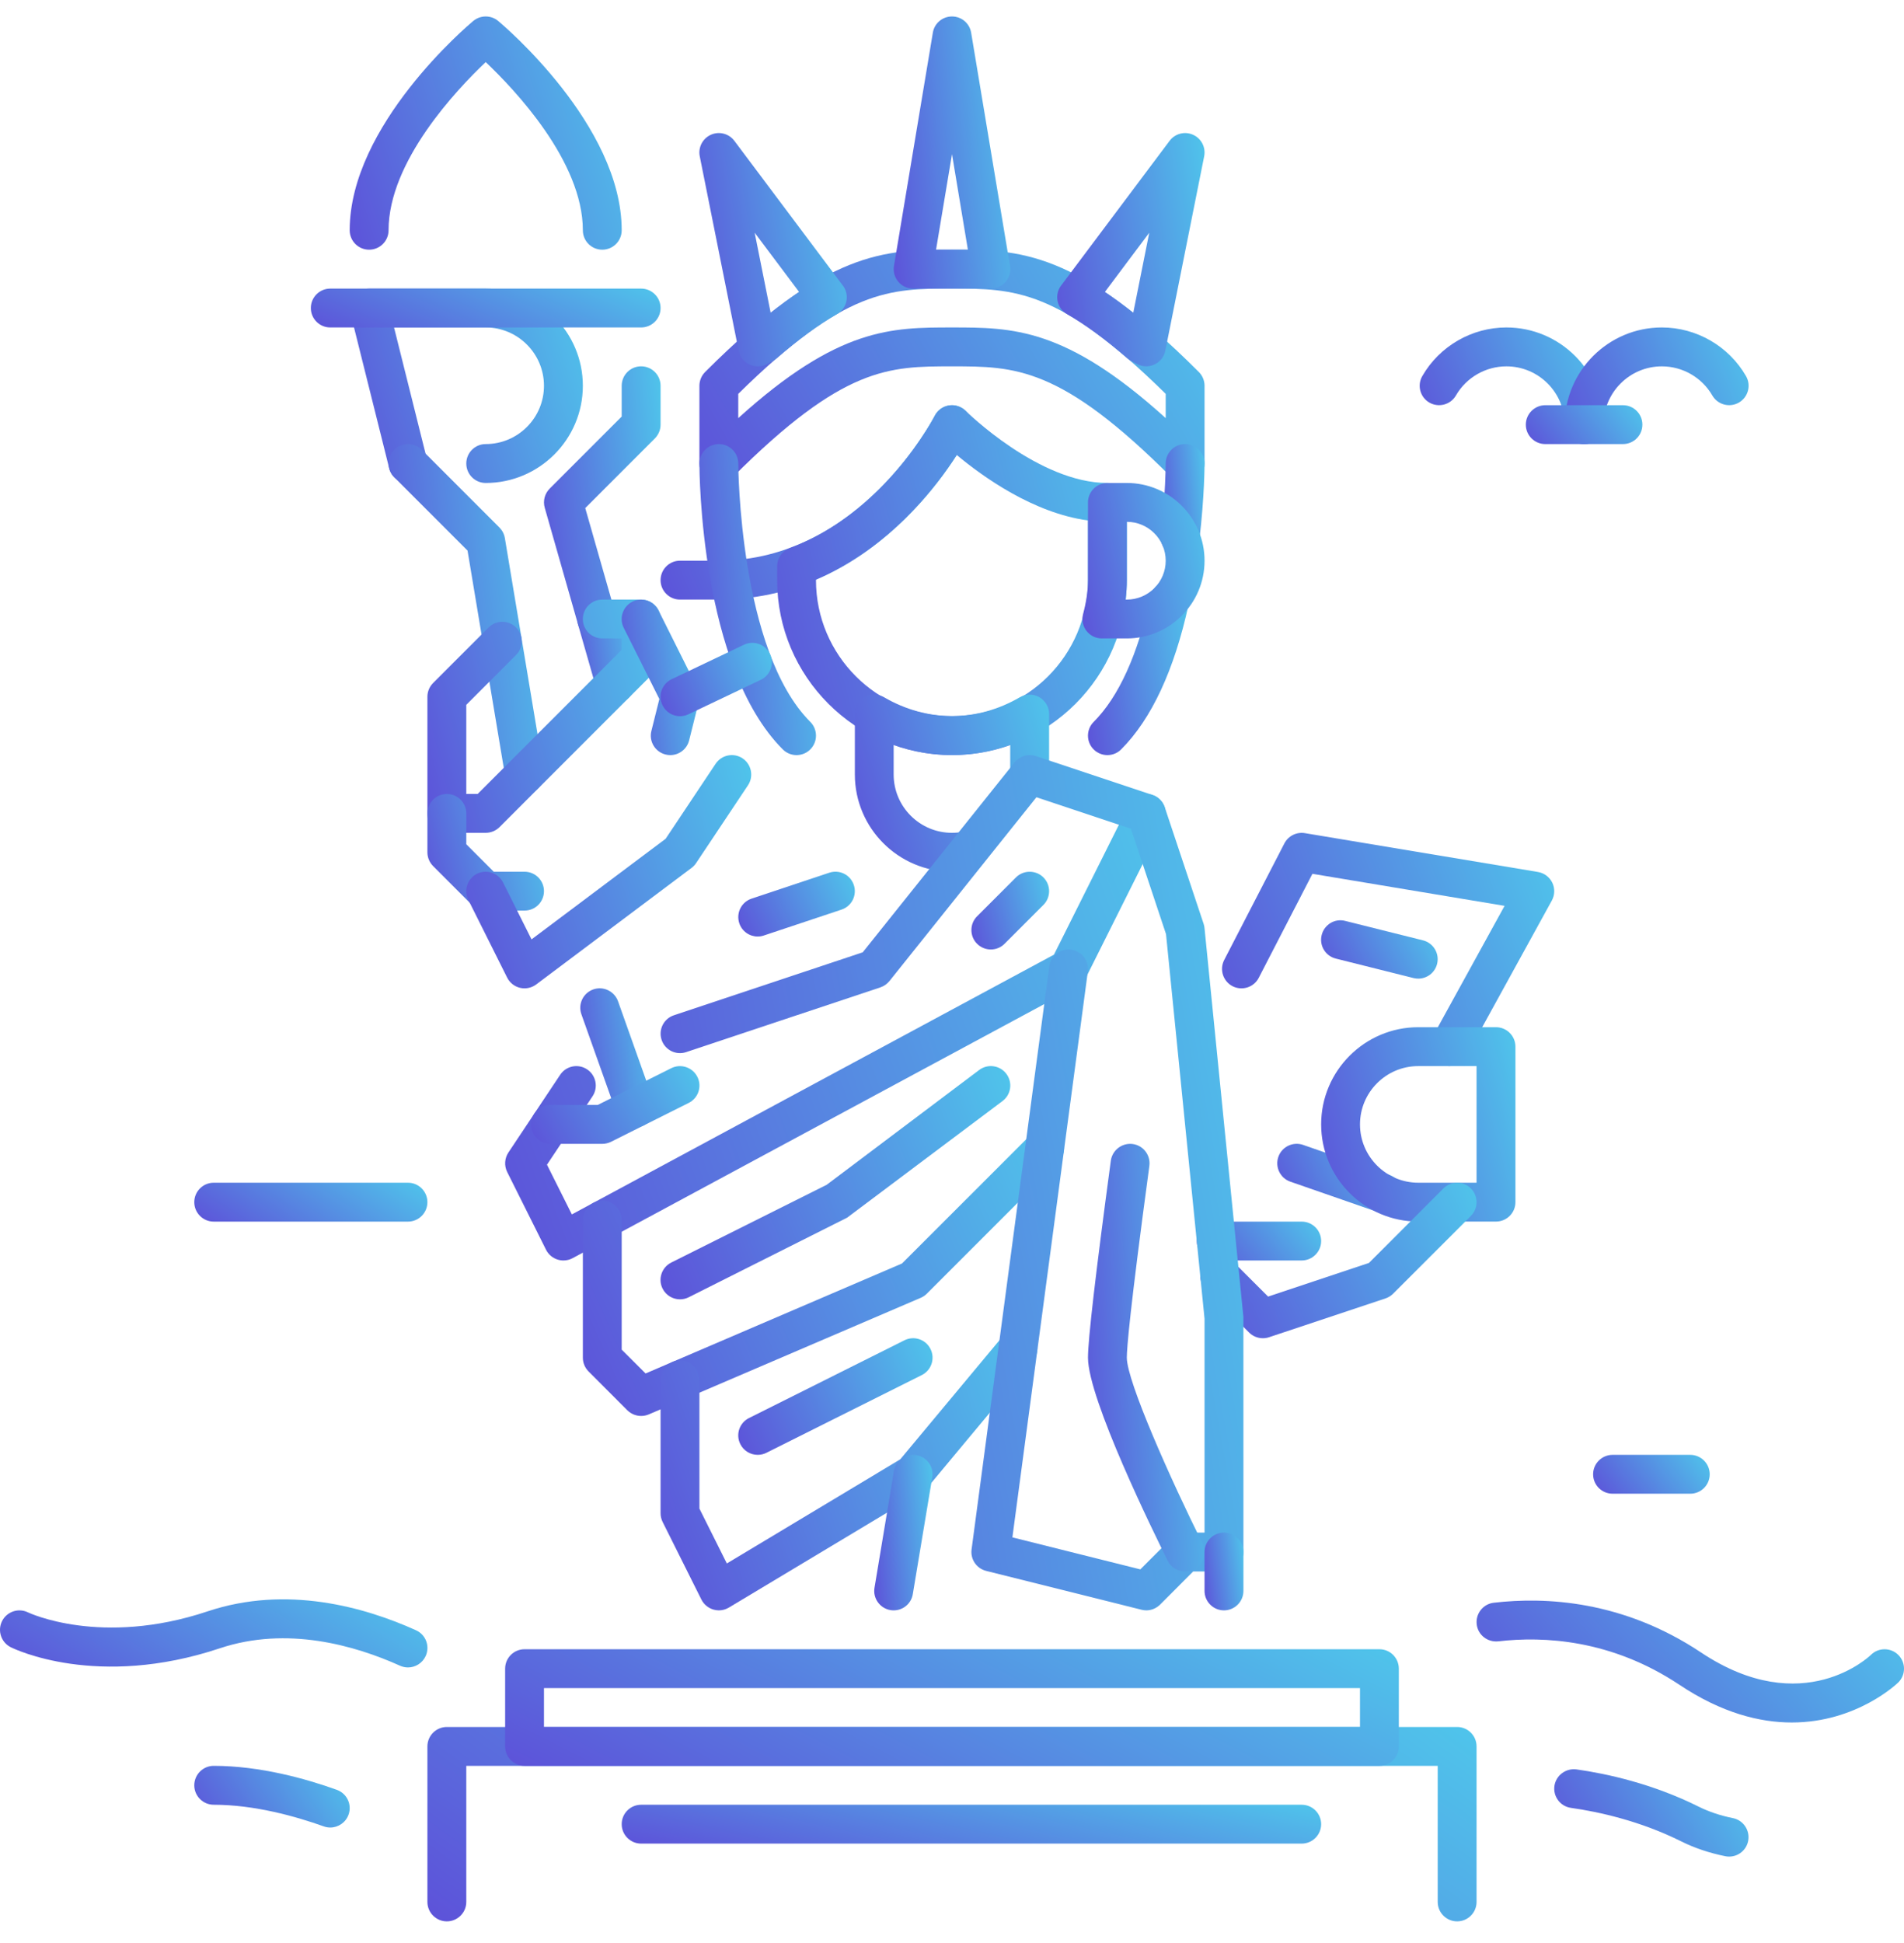 <svg width="50" height="51" viewBox="0 0 50 51" fill="none" xmlns="http://www.w3.org/2000/svg">
<path d="M36.32 31.833C36.264 31.833 36.208 31.824 36.152 31.804L33.884 31.016C33.618 30.923 33.478 30.632 33.57 30.366C33.662 30.099 33.954 29.959 34.22 30.051L36.487 30.84C36.754 30.933 36.894 31.224 36.802 31.49C36.728 31.701 36.531 31.833 36.32 31.833Z" fill="url(#paint0_linear_477_778)"/>
<path d="M38.06 27.983C37.976 27.983 37.892 27.962 37.814 27.92C37.567 27.784 37.477 27.474 37.613 27.227L39.511 23.777L34.465 22.936L33.055 25.667C32.925 25.917 32.618 26.014 32.367 25.886C32.117 25.756 32.019 25.448 32.148 25.198L33.729 22.137C33.831 21.94 34.049 21.832 34.266 21.868L40.389 22.888C40.552 22.916 40.691 23.02 40.764 23.169C40.836 23.318 40.831 23.492 40.752 23.637L38.507 27.719C38.415 27.887 38.24 27.983 38.06 27.983Z" fill="url(#paint1_linear_477_778)"/>
<path d="M15.816 6.554C15.534 6.554 15.306 6.326 15.306 6.044C15.306 4.234 13.509 2.344 12.755 1.63C12.001 2.344 10.204 4.234 10.204 6.044C10.204 6.326 9.975 6.554 9.693 6.554C9.412 6.554 9.183 6.326 9.183 6.044C9.183 3.286 12.296 0.66 12.428 0.55C12.618 0.393 12.893 0.393 13.082 0.55C13.214 0.66 16.326 3.286 16.326 6.044C16.326 6.326 16.098 6.554 15.816 6.554Z" fill="url(#paint2_linear_477_778)"/>
<path d="M10.714 12.677C10.485 12.677 10.277 12.523 10.22 12.29L9.2 8.208C9.161 8.056 9.196 7.894 9.293 7.771C9.388 7.647 9.536 7.575 9.694 7.575H12.755C14.161 7.575 15.306 8.72 15.306 10.126C15.306 11.532 14.161 12.677 12.755 12.677C12.473 12.677 12.245 12.448 12.245 12.166C12.245 11.885 12.473 11.656 12.755 11.656C13.599 11.656 14.285 10.97 14.285 10.126C14.285 9.282 13.599 8.595 12.755 8.595H10.348L11.209 12.043C11.277 12.316 11.111 12.593 10.837 12.661C10.797 12.672 10.755 12.677 10.714 12.677Z" fill="url(#paint3_linear_477_778)"/>
<path d="M16.836 8.595H8.673C8.391 8.595 8.163 8.367 8.163 8.085C8.163 7.803 8.391 7.575 8.673 7.575H16.836C17.118 7.575 17.347 7.803 17.347 8.085C17.347 8.367 17.118 8.595 16.836 8.595Z" fill="url(#paint4_linear_477_778)"/>
<path d="M13.775 20.84C13.53 20.84 13.314 20.663 13.272 20.413L12.278 14.452L10.353 12.527C10.154 12.328 10.154 12.004 10.353 11.805C10.552 11.606 10.875 11.606 11.074 11.805L13.115 13.846C13.19 13.922 13.24 14.018 13.258 14.123L14.278 20.245C14.324 20.523 14.136 20.786 13.859 20.832C13.83 20.838 13.803 20.84 13.775 20.84Z" fill="url(#paint5_linear_477_778)"/>
<path d="M16.156 18.46C15.934 18.46 15.73 18.314 15.666 18.09L15.179 16.389C15.102 16.118 15.259 15.836 15.529 15.758C15.801 15.685 16.082 15.837 16.161 16.108L16.648 17.808C16.725 18.08 16.568 18.362 16.298 18.44C16.25 18.452 16.203 18.46 16.156 18.46Z" fill="url(#paint6_linear_477_778)"/>
<path d="M15.669 16.758C15.448 16.758 15.243 16.612 15.179 16.388L14.305 13.327C14.254 13.149 14.304 12.957 14.434 12.826L16.326 10.934V10.126C16.326 9.844 16.555 9.615 16.836 9.615C17.118 9.615 17.347 9.844 17.347 10.126V11.146C17.347 11.282 17.293 11.411 17.198 11.507L15.369 13.336L16.161 16.108C16.238 16.38 16.081 16.661 15.81 16.739C15.763 16.752 15.716 16.758 15.669 16.758Z" fill="url(#paint7_linear_477_778)"/>
<path d="M12.755 21.86H11.734C11.453 21.86 11.224 21.632 11.224 21.35V18.289C11.224 18.153 11.278 18.024 11.373 17.928L12.831 16.47C13.03 16.271 13.354 16.271 13.553 16.47C13.752 16.669 13.752 16.992 13.553 17.191L12.245 18.5V20.84H12.543L16.326 17.057V16.758H15.816C15.534 16.758 15.306 16.53 15.306 16.248C15.306 15.967 15.534 15.738 15.816 15.738H16.836C17.118 15.738 17.347 15.967 17.347 16.248V17.269C17.347 17.404 17.293 17.534 17.198 17.63L13.116 21.712C13.02 21.806 12.89 21.86 12.755 21.86Z" fill="url(#paint8_linear_477_778)"/>
<path d="M13.775 23.901H12.755C12.619 23.901 12.489 23.847 12.393 23.752L11.373 22.732C11.278 22.636 11.224 22.506 11.224 22.371V21.35C11.224 21.069 11.453 20.84 11.734 20.84C12.016 20.84 12.245 21.069 12.245 21.35V22.16L12.966 22.881H13.775C14.057 22.881 14.285 23.11 14.285 23.391C14.285 23.673 14.057 23.901 13.775 23.901Z" fill="url(#paint9_linear_477_778)"/>
<path d="M17.602 19.82C17.561 19.82 17.519 19.815 17.477 19.804C17.204 19.736 17.037 19.459 17.106 19.186L17.315 18.348L16.379 16.477C16.253 16.225 16.356 15.919 16.608 15.792C16.86 15.667 17.166 15.769 17.293 16.021L18.313 18.062C18.367 18.171 18.381 18.295 18.352 18.414L18.097 19.434C18.038 19.666 17.831 19.82 17.602 19.82Z" fill="url(#paint10_linear_477_778)"/>
<path d="M31.122 12.677C30.989 12.677 30.859 12.625 30.761 12.528C27.85 9.616 26.655 9.616 25 9.616C23.345 9.616 22.15 9.616 19.238 12.528C19.093 12.675 18.873 12.718 18.682 12.638C18.491 12.559 18.367 12.373 18.367 12.167V10.126C18.367 9.99 18.421 9.861 18.516 9.765C21.727 6.554 23.244 6.554 25 6.554C26.756 6.554 28.272 6.554 31.483 9.765C31.578 9.861 31.632 9.99 31.632 10.126V12.167C31.632 12.373 31.508 12.559 31.317 12.638C31.254 12.665 31.188 12.677 31.122 12.677ZM25 8.595C26.588 8.595 27.982 8.595 30.612 10.975V10.338C27.808 7.575 26.625 7.575 25 7.575C23.374 7.575 22.192 7.575 19.387 10.338V10.975C22.017 8.595 23.411 8.595 25 8.595Z" fill="url(#paint11_linear_477_778)"/>
<path d="M26.02 7.575H23.979C23.829 7.575 23.686 7.509 23.59 7.394C23.494 7.28 23.452 7.129 23.476 6.981L24.497 0.858C24.537 0.612 24.75 0.432 25 0.432C25.25 0.432 25.462 0.612 25.503 0.858L26.523 6.981C26.548 7.129 26.506 7.28 26.409 7.394C26.313 7.509 26.17 7.575 26.02 7.575ZM24.581 6.554H25.417L25 4.046L24.581 6.554Z" fill="url(#paint12_linear_477_778)"/>
<path d="M30.102 9.615C30.023 9.615 29.946 9.597 29.873 9.561L29.719 9.484C29.681 9.464 29.646 9.441 29.613 9.413C29.024 8.904 28.503 8.522 28.019 8.244C27.892 8.172 27.803 8.048 27.773 7.904C27.744 7.76 27.777 7.611 27.865 7.495L30.714 3.697C30.857 3.505 31.113 3.44 31.33 3.537C31.548 3.634 31.669 3.87 31.622 4.103L30.602 9.205C30.571 9.361 30.469 9.494 30.325 9.563C30.255 9.598 30.178 9.615 30.102 9.615ZM29.015 7.663C29.255 7.824 29.503 8.005 29.76 8.21L30.18 6.109L29.015 7.663Z" fill="url(#paint13_linear_477_778)"/>
<path d="M19.898 9.615C19.821 9.615 19.744 9.598 19.673 9.563C19.53 9.494 19.428 9.361 19.397 9.205L18.376 4.103C18.329 3.87 18.451 3.635 18.668 3.537C18.885 3.44 19.142 3.505 19.285 3.697L22.134 7.496C22.222 7.612 22.256 7.761 22.226 7.905C22.197 8.048 22.107 8.173 21.98 8.245C21.496 8.523 20.975 8.905 20.385 9.414C20.353 9.442 20.318 9.465 20.279 9.485L20.125 9.562C20.054 9.597 19.976 9.615 19.898 9.615ZM19.818 6.108L20.238 8.209C20.497 8.005 20.744 7.824 20.984 7.662L19.818 6.108Z" fill="url(#paint14_linear_477_778)"/>
<path d="M18.877 15.738H17.857C17.575 15.738 17.347 15.509 17.347 15.228C17.347 14.946 17.575 14.717 17.857 14.717H18.877C22.586 14.717 24.524 10.955 24.544 10.918C24.67 10.665 24.976 10.563 25.228 10.691C25.48 10.818 25.582 11.123 25.456 11.375C25.367 11.552 23.224 15.738 18.877 15.738Z" fill="url(#paint15_linear_477_778)"/>
<path d="M25 19.82C22.468 19.82 20.408 17.759 20.408 15.228V14.863C20.408 14.65 20.541 14.458 20.742 14.385C23.232 13.471 24.531 10.942 24.545 10.918C24.618 10.772 24.758 10.669 24.919 10.643C25.079 10.617 25.246 10.671 25.361 10.785C25.379 10.804 27.279 12.677 29.081 12.677C29.363 12.677 29.591 12.905 29.591 13.187V15.228C29.591 17.759 27.531 19.82 25 19.82ZM21.428 15.209V15.228C21.428 17.197 23.03 18.799 25 18.799C26.969 18.799 28.571 17.197 28.571 15.228V13.661C27.137 13.467 25.81 12.514 25.124 11.942C24.577 12.794 23.355 14.381 21.428 15.209Z" fill="url(#paint16_linear_477_778)"/>
<path d="M20.918 19.82C20.787 19.82 20.657 19.77 20.557 19.671C18.392 17.505 18.367 12.383 18.367 12.167C18.367 11.885 18.596 11.656 18.877 11.656C19.159 11.656 19.387 11.885 19.387 12.167C19.387 12.216 19.412 17.082 21.279 18.948C21.478 19.147 21.478 19.471 21.279 19.67C21.179 19.77 21.049 19.82 20.918 19.82Z" fill="url(#paint17_linear_477_778)"/>
<path d="M29.081 19.82C28.951 19.82 28.82 19.77 28.72 19.671C28.521 19.472 28.521 19.148 28.72 18.949C29.379 18.29 29.882 17.18 30.218 15.646C30.278 15.37 30.548 15.195 30.825 15.258C31.101 15.318 31.274 15.589 31.214 15.865C30.836 17.591 30.239 18.873 29.441 19.671C29.343 19.77 29.212 19.82 29.081 19.82Z" fill="url(#paint18_linear_477_778)"/>
<path d="M30.991 14.608C30.971 14.608 30.952 14.607 30.931 14.605C30.652 14.573 30.452 14.319 30.484 14.039C30.61 12.973 30.612 12.175 30.612 12.167C30.612 11.885 30.84 11.656 31.122 11.656C31.404 11.656 31.632 11.885 31.632 12.167C31.632 12.201 31.631 13.028 31.498 14.158C31.467 14.418 31.247 14.608 30.991 14.608Z" fill="url(#paint19_linear_477_778)"/>
<path d="M29.591 16.758H28.936C28.778 16.758 28.629 16.685 28.532 16.56C28.435 16.436 28.403 16.273 28.442 16.12C28.53 15.784 28.571 15.5 28.571 15.228V13.187C28.571 12.905 28.8 12.677 29.081 12.677H29.591C30.717 12.677 31.632 13.592 31.632 14.718C31.632 15.843 30.717 16.758 29.591 16.758ZM29.558 15.738H29.591C30.154 15.738 30.612 15.28 30.612 14.718C30.612 14.155 30.154 13.697 29.591 13.697V15.228C29.591 15.395 29.58 15.563 29.558 15.738Z" fill="url(#paint20_linear_477_778)"/>
<path d="M25 22.881C23.594 22.881 22.449 21.736 22.449 20.33V18.743C22.449 18.561 22.547 18.392 22.705 18.3C22.864 18.209 23.059 18.21 23.215 18.301C24.347 18.96 25.652 18.96 26.783 18.301C26.941 18.209 27.135 18.209 27.294 18.3C27.452 18.392 27.55 18.559 27.55 18.743V20.33C27.55 20.611 27.321 20.84 27.04 20.84C26.758 20.84 26.529 20.611 26.529 20.33V19.546C25.541 19.909 24.457 19.909 23.468 19.546V20.33C23.468 21.174 24.155 21.86 24.999 21.86C25.105 21.86 25.209 21.849 25.308 21.829C25.588 21.778 25.854 21.952 25.91 22.228C25.966 22.504 25.788 22.774 25.511 22.83C25.347 22.863 25.175 22.881 25 22.881Z" fill="url(#paint21_linear_477_778)"/>
<path d="M17.857 18.799C17.666 18.799 17.483 18.692 17.396 18.509C17.274 18.253 17.382 17.949 17.637 17.828L19.538 16.923C19.794 16.802 20.097 16.91 20.219 17.165C20.34 17.42 20.232 17.724 19.977 17.845L18.076 18.75C18.006 18.783 17.93 18.799 17.857 18.799Z" fill="url(#paint22_linear_477_778)"/>
<path d="M16.682 29.591C16.472 29.591 16.276 29.46 16.202 29.251L15.268 26.623C15.174 26.357 15.312 26.066 15.578 25.971C15.841 25.876 16.135 26.016 16.23 26.281L17.164 28.909C17.258 29.175 17.12 29.467 16.854 29.561C16.797 29.581 16.739 29.591 16.682 29.591Z" fill="url(#paint23_linear_477_778)"/>
<path d="M39.285 32.064H37.245C35.839 32.064 34.694 30.919 34.694 29.513C34.694 28.107 35.839 26.962 37.245 26.962H39.285C39.567 26.962 39.796 27.191 39.796 27.473V31.554C39.796 31.836 39.567 32.064 39.285 32.064ZM37.245 27.983C36.401 27.983 35.714 28.669 35.714 29.513C35.714 30.357 36.401 31.044 37.245 31.044H38.775V27.983H37.245Z" fill="url(#paint24_linear_477_778)"/>
<path d="M14.796 33.085C14.743 33.085 14.691 33.077 14.642 33.061C14.51 33.02 14.401 32.927 14.339 32.803L13.319 30.762C13.237 30.598 13.25 30.403 13.351 30.251L14.711 28.21C14.867 27.977 15.182 27.912 15.418 28.069C15.653 28.225 15.716 28.542 15.56 28.776L14.364 30.571L15.017 31.876L27.677 25.058L29.646 21.122C29.772 20.87 30.077 20.767 30.33 20.893C30.582 21.02 30.684 21.326 30.559 21.578L28.518 25.659C28.471 25.753 28.396 25.831 28.304 25.881L15.038 33.024C14.963 33.065 14.879 33.085 14.796 33.085Z" fill="url(#paint25_linear_477_778)"/>
<path d="M26.02 24.922C25.89 24.922 25.759 24.872 25.659 24.773C25.46 24.574 25.46 24.25 25.659 24.051L26.679 23.031C26.878 22.832 27.202 22.832 27.401 23.031C27.6 23.23 27.6 23.553 27.401 23.752L26.38 24.773C26.281 24.872 26.151 24.922 26.02 24.922Z" fill="url(#paint26_linear_477_778)"/>
<path d="M15.816 30.024H14.456C14.174 30.024 13.946 29.795 13.946 29.514C13.946 29.232 14.174 29.003 14.456 29.003H15.696L17.629 28.037C17.881 27.912 18.186 28.014 18.314 28.266C18.441 28.518 18.337 28.824 18.085 28.95L16.044 29.971C15.973 30.005 15.896 30.024 15.816 30.024Z" fill="url(#paint27_linear_477_778)"/>
<path d="M13.775 25.942C13.736 25.942 13.697 25.938 13.658 25.929C13.51 25.894 13.386 25.796 13.318 25.66L12.298 23.62C12.171 23.368 12.274 23.061 12.526 22.935C12.779 22.808 13.084 22.912 13.211 23.164L13.958 24.657L17.48 22.016L18.793 20.047C18.949 19.814 19.264 19.749 19.5 19.905C19.734 20.061 19.798 20.379 19.642 20.613L18.281 22.653C18.25 22.701 18.209 22.744 18.163 22.779L14.081 25.84C13.992 25.906 13.884 25.942 13.775 25.942Z" fill="url(#paint28_linear_477_778)"/>
<path d="M16.836 37.166C16.704 37.166 16.573 37.114 16.475 37.018L15.455 35.997C15.36 35.901 15.306 35.772 15.306 35.636V32.025C15.306 31.743 15.534 31.515 15.816 31.515C16.098 31.515 16.326 31.743 16.326 32.025V35.425L16.953 36.051L23.687 33.164L27.072 29.781C27.271 29.582 27.595 29.582 27.794 29.781C27.993 29.98 27.993 30.303 27.794 30.502L24.34 33.956C24.294 34.002 24.239 34.039 24.179 34.065L17.036 37.126C16.972 37.153 16.904 37.166 16.836 37.166Z" fill="url(#paint29_linear_477_778)"/>
<path d="M17.857 34.105C17.669 34.105 17.489 34.002 17.4 33.824C17.273 33.572 17.376 33.266 17.628 33.139L21.71 31.098L25.714 28.085C25.939 27.916 26.259 27.961 26.428 28.187C26.598 28.413 26.552 28.732 26.326 28.901L22.245 31.962L18.085 34.051C18.012 34.088 17.934 34.105 17.857 34.105Z" fill="url(#paint30_linear_477_778)"/>
<path d="M33.163 35.126C33.03 35.126 32.9 35.074 32.802 34.977L31.668 33.843C31.469 33.644 31.469 33.321 31.668 33.122C31.867 32.923 32.191 32.923 32.389 33.122L33.301 34.033L35.949 33.15L37.905 31.194C38.104 30.995 38.427 30.995 38.626 31.194C38.825 31.393 38.825 31.717 38.626 31.916L36.585 33.956C36.529 34.013 36.461 34.054 36.386 34.08L33.325 35.1C33.271 35.118 33.217 35.126 33.163 35.126Z" fill="url(#paint31_linear_477_778)"/>
<path d="M34.183 33.085H31.939C31.657 33.085 31.428 32.856 31.428 32.575C31.428 32.293 31.657 32.065 31.939 32.065H34.183C34.465 32.065 34.694 32.293 34.694 32.575C34.694 32.856 34.465 33.085 34.183 33.085Z" fill="url(#paint32_linear_477_778)"/>
<path d="M18.877 42.269C18.829 42.269 18.781 42.262 18.734 42.248C18.598 42.208 18.484 42.113 18.42 41.987L17.4 39.946C17.365 39.875 17.347 39.797 17.347 39.718V36.218C17.347 35.937 17.575 35.708 17.857 35.708C18.138 35.708 18.367 35.937 18.367 36.218V39.597L19.087 41.038L23.642 38.304L26.34 35.066C26.521 34.85 26.843 34.822 27.06 35.001C27.276 35.182 27.306 35.503 27.125 35.721L24.372 39.025C24.335 39.069 24.291 39.106 24.242 39.135L19.14 42.196C19.06 42.244 18.969 42.269 18.877 42.269Z" fill="url(#paint33_linear_477_778)"/>
<path d="M19.898 38.187C19.71 38.187 19.53 38.084 19.441 37.905C19.314 37.653 19.417 37.347 19.669 37.221L23.751 35.18C24.004 35.053 24.309 35.155 24.435 35.408C24.562 35.66 24.459 35.967 24.207 36.093L20.125 38.134C20.053 38.17 19.975 38.187 19.898 38.187Z" fill="url(#paint34_linear_477_778)"/>
<path d="M30.102 42.269C30.06 42.269 30.019 42.263 29.978 42.253L25.897 41.233C25.645 41.17 25.48 40.928 25.514 40.671L27.555 25.364C27.593 25.085 27.849 24.889 28.128 24.926C28.408 24.963 28.604 25.22 28.567 25.499L26.586 40.353L29.946 41.193L30.762 40.377C30.857 40.282 30.986 40.228 31.122 40.228H31.632V34.615L30.62 24.518L29.699 21.753L27.217 20.926L23.358 25.75C23.296 25.827 23.214 25.884 23.121 25.916L18.019 27.616C17.751 27.706 17.463 27.561 17.374 27.294C17.285 27.027 17.429 26.738 17.697 26.649L22.656 24.996L26.643 20.011C26.777 19.845 27 19.779 27.204 19.846L30.265 20.866C30.417 20.916 30.537 21.037 30.587 21.189L31.608 24.25C31.62 24.286 31.628 24.324 31.631 24.36L32.652 34.565L32.653 40.738C32.653 41.02 32.424 41.248 32.142 41.248H31.333L30.462 42.12C30.366 42.215 30.235 42.269 30.102 42.269Z" fill="url(#paint35_linear_477_778)"/>
<path d="M31.122 41.248C30.934 41.248 30.755 41.145 30.665 40.967C30.316 40.267 28.571 36.722 28.571 35.636C28.571 35.156 28.773 33.416 29.171 30.466C29.21 30.187 29.467 29.992 29.746 30.028C30.025 30.066 30.22 30.323 30.183 30.602C29.668 34.412 29.591 35.391 29.591 35.636C29.591 36.257 30.754 38.859 31.578 40.51C31.705 40.762 31.602 41.068 31.35 41.194C31.277 41.231 31.2 41.248 31.122 41.248Z" fill="url(#paint36_linear_477_778)"/>
<path d="M23.469 42.269C23.442 42.269 23.413 42.267 23.384 42.262C23.107 42.216 22.918 41.952 22.965 41.675L23.475 38.614C23.521 38.336 23.784 38.143 24.062 38.194C24.34 38.24 24.528 38.503 24.481 38.781L23.971 41.842C23.931 42.092 23.715 42.269 23.469 42.269Z" fill="url(#paint37_linear_477_778)"/>
<path d="M38.265 50.432C37.983 50.432 37.755 50.203 37.755 49.922V46.35H12.245V49.922C12.245 50.203 12.016 50.432 11.734 50.432C11.453 50.432 11.224 50.203 11.224 49.922V45.84C11.224 45.558 11.453 45.33 11.734 45.33H38.265C38.547 45.33 38.775 45.558 38.775 45.84V49.922C38.775 50.203 38.547 50.432 38.265 50.432Z" fill="url(#paint38_linear_477_778)"/>
<path d="M36.224 46.35H13.775C13.493 46.35 13.265 46.122 13.265 45.84V43.799C13.265 43.518 13.493 43.289 13.775 43.289H36.224C36.506 43.289 36.734 43.518 36.734 43.799V45.84C36.734 46.122 36.506 46.35 36.224 46.35ZM14.285 45.33H35.714V44.309H14.285V45.33Z" fill="url(#paint39_linear_477_778)"/>
<path d="M32.142 42.269C31.861 42.269 31.632 42.04 31.632 41.758V40.738C31.632 40.456 31.861 40.228 32.142 40.228C32.424 40.228 32.653 40.456 32.653 40.738V41.758C32.653 42.04 32.424 42.269 32.142 42.269Z" fill="url(#paint40_linear_477_778)"/>
<path d="M37.245 25.687C37.204 25.687 37.162 25.682 37.12 25.672L35.079 25.161C34.806 25.093 34.639 24.817 34.708 24.543C34.776 24.27 35.051 24.1 35.326 24.172L37.367 24.682C37.641 24.75 37.807 25.027 37.739 25.3C37.681 25.533 37.474 25.687 37.245 25.687Z" fill="url(#paint41_linear_477_778)"/>
<path d="M41.6 11.656C41.318 11.656 41.09 11.428 41.09 11.146C41.09 10.302 40.403 9.616 39.559 9.616C39.014 9.616 38.506 9.908 38.233 10.381C38.093 10.624 37.78 10.707 37.536 10.567C37.292 10.426 37.209 10.114 37.351 9.87C37.805 9.083 38.652 8.595 39.56 8.595C40.966 8.595 42.111 9.74 42.111 11.146C42.11 11.428 41.881 11.656 41.6 11.656Z" fill="url(#paint42_linear_477_778)"/>
<path d="M41.6 11.656C41.318 11.656 41.09 11.428 41.09 11.146C41.09 9.74 42.234 8.595 43.641 8.595C44.549 8.595 45.396 9.084 45.85 9.87C45.992 10.114 45.908 10.426 45.664 10.567C45.419 10.707 45.108 10.624 44.967 10.381C44.694 9.908 44.185 9.616 43.641 9.616C42.797 9.616 42.11 10.302 42.11 11.146C42.11 11.428 41.881 11.656 41.6 11.656Z" fill="url(#paint43_linear_477_778)"/>
<path d="M42.62 11.656H40.579C40.298 11.656 40.069 11.428 40.069 11.146C40.069 10.865 40.298 10.636 40.579 10.636H42.62C42.902 10.636 43.13 10.865 43.13 11.146C43.13 11.428 42.902 11.656 42.62 11.656Z" fill="url(#paint44_linear_477_778)"/>
<path d="M10.714 32.065H5.612C5.33 32.065 5.102 31.836 5.102 31.554C5.102 31.273 5.33 31.044 5.612 31.044H10.714C10.995 31.044 11.224 31.273 11.224 31.554C11.224 31.836 10.995 32.065 10.714 32.065Z" fill="url(#paint45_linear_477_778)"/>
<path d="M44.388 39.207H42.347C42.065 39.207 41.836 38.979 41.836 38.697C41.836 38.416 42.065 38.187 42.347 38.187H44.388C44.669 38.187 44.898 38.416 44.898 38.697C44.898 38.979 44.669 39.207 44.388 39.207Z" fill="url(#paint46_linear_477_778)"/>
<path d="M19.898 24.582C19.684 24.582 19.485 24.447 19.414 24.233C19.325 23.965 19.469 23.677 19.736 23.588L21.777 22.907C22.049 22.817 22.333 22.963 22.422 23.23C22.511 23.497 22.367 23.786 22.1 23.875L20.059 24.555C20.005 24.573 19.951 24.582 19.898 24.582Z" fill="url(#paint47_linear_477_778)"/>
<path d="M10.714 43.767C10.645 43.767 10.573 43.752 10.505 43.722C9.321 43.189 7.541 42.675 5.774 43.264C2.551 44.34 0.374 43.282 0.282 43.236C0.03 43.109 -0.072 42.803 0.054 42.551C0.181 42.299 0.486 42.198 0.738 42.323C0.755 42.331 2.651 43.23 5.451 42.295C7.529 41.601 9.575 42.182 10.924 42.791C11.181 42.906 11.296 43.209 11.179 43.466C11.094 43.654 10.908 43.767 10.714 43.767Z" fill="url(#paint48_linear_477_778)"/>
<path d="M47.053 45.212C46.211 45.212 45.213 44.963 44.105 44.224C42.312 43.029 40.527 42.944 39.346 43.082C39.062 43.111 38.812 42.915 38.779 42.635C38.747 42.355 38.947 42.101 39.226 42.069C40.581 41.91 42.621 42.008 44.671 43.375C47.353 45.161 49.112 43.456 49.129 43.439C49.328 43.24 49.652 43.24 49.851 43.439C50.05 43.638 50.05 43.962 49.851 44.16C49.834 44.176 48.769 45.212 47.053 45.212Z" fill="url(#paint49_linear_477_778)"/>
<path d="M45.408 48.732C45.374 48.732 45.34 48.729 45.307 48.722C44.889 48.637 44.503 48.508 44.159 48.337C43.071 47.793 41.978 47.556 41.254 47.453C40.975 47.414 40.781 47.156 40.82 46.877C40.861 46.598 41.122 46.407 41.397 46.443C42.197 46.556 43.404 46.819 44.614 47.424C44.876 47.554 45.177 47.656 45.507 47.722C45.783 47.777 45.962 48.046 45.907 48.323C45.859 48.565 45.647 48.732 45.408 48.732Z" fill="url(#paint50_linear_477_778)"/>
<path d="M8.673 47.969C8.616 47.969 8.558 47.959 8.502 47.939C7.777 47.68 6.688 47.371 5.612 47.371C5.33 47.371 5.102 47.142 5.102 46.861C5.102 46.579 5.33 46.35 5.612 46.35C6.835 46.35 8.046 46.692 8.844 46.979C9.11 47.074 9.249 47.366 9.153 47.631C9.078 47.839 8.882 47.969 8.673 47.969Z" fill="url(#paint51_linear_477_778)"/>
<path d="M34.183 48.391H16.836C16.555 48.391 16.326 48.162 16.326 47.881C16.326 47.599 16.555 47.371 16.836 47.371H34.183C34.465 47.371 34.694 47.599 34.694 47.881C34.694 48.162 34.465 48.391 34.183 48.391Z" fill="url(#paint52_linear_477_778)"/>
<defs>
<linearGradient id="paint0_linear_477_778" x1="36.83" y1="30.023" x2="33.444" y2="31.626" gradientUnits="userSpaceOnUse">
<stop stop-color="#4FC5EB"/>
<stop offset="1" stop-color="#5D52D9"/>
</linearGradient>
<linearGradient id="paint1_linear_477_778" x1="40.815" y1="21.861" x2="31.15" y2="25.448" gradientUnits="userSpaceOnUse">
<stop stop-color="#4FC5EB"/>
<stop offset="1" stop-color="#5D52D9"/>
</linearGradient>
<linearGradient id="paint2_linear_477_778" x1="16.326" y1="0.432" x2="8.084" y2="2.937" gradientUnits="userSpaceOnUse">
<stop stop-color="#4FC5EB"/>
<stop offset="1" stop-color="#5D52D9"/>
</linearGradient>
<linearGradient id="paint3_linear_477_778" x1="15.306" y1="7.575" x2="8.276" y2="9.772" gradientUnits="userSpaceOnUse">
<stop stop-color="#4FC5EB"/>
<stop offset="1" stop-color="#5D52D9"/>
</linearGradient>
<linearGradient id="paint4_linear_477_778" x1="17.347" y1="7.575" x2="15.565" y2="11.752" gradientUnits="userSpaceOnUse">
<stop stop-color="#4FC5EB"/>
<stop offset="1" stop-color="#5D52D9"/>
</linearGradient>
<linearGradient id="paint5_linear_477_778" x1="14.285" y1="11.656" x2="9.208" y2="12.244" gradientUnits="userSpaceOnUse">
<stop stop-color="#4FC5EB"/>
<stop offset="1" stop-color="#5D52D9"/>
</linearGradient>
<linearGradient id="paint6_linear_477_778" x1="16.667" y1="15.739" x2="14.806" y2="16.008" gradientUnits="userSpaceOnUse">
<stop stop-color="#4FC5EB"/>
<stop offset="1" stop-color="#5D52D9"/>
</linearGradient>
<linearGradient id="paint7_linear_477_778" x1="17.347" y1="9.615" x2="13.535" y2="10.041" gradientUnits="userSpaceOnUse">
<stop stop-color="#4FC5EB"/>
<stop offset="1" stop-color="#5D52D9"/>
</linearGradient>
<linearGradient id="paint8_linear_477_778" x1="17.347" y1="15.738" x2="10.12" y2="17.62" gradientUnits="userSpaceOnUse">
<stop stop-color="#4FC5EB"/>
<stop offset="1" stop-color="#5D52D9"/>
</linearGradient>
<linearGradient id="paint9_linear_477_778" x1="14.285" y1="20.84" x2="10.672" y2="21.781" gradientUnits="userSpaceOnUse">
<stop stop-color="#4FC5EB"/>
<stop offset="1" stop-color="#5D52D9"/>
</linearGradient>
<linearGradient id="paint10_linear_477_778" x1="18.367" y1="15.739" x2="15.836" y2="16.068" gradientUnits="userSpaceOnUse">
<stop stop-color="#4FC5EB"/>
<stop offset="1" stop-color="#5D52D9"/>
</linearGradient>
<linearGradient id="paint11_linear_477_778" x1="31.632" y1="6.554" x2="18.95" y2="13.711" gradientUnits="userSpaceOnUse">
<stop stop-color="#4FC5EB"/>
<stop offset="1" stop-color="#5D52D9"/>
</linearGradient>
<linearGradient id="paint12_linear_477_778" x1="26.53" y1="0.432" x2="22.72" y2="0.857" gradientUnits="userSpaceOnUse">
<stop stop-color="#4FC5EB"/>
<stop offset="1" stop-color="#5D52D9"/>
</linearGradient>
<linearGradient id="paint13_linear_477_778" x1="31.632" y1="3.492" x2="26.883" y2="4.274" gradientUnits="userSpaceOnUse">
<stop stop-color="#4FC5EB"/>
<stop offset="1" stop-color="#5D52D9"/>
</linearGradient>
<linearGradient id="paint14_linear_477_778" x1="22.237" y1="3.492" x2="17.487" y2="4.275" gradientUnits="userSpaceOnUse">
<stop stop-color="#4FC5EB"/>
<stop offset="1" stop-color="#5D52D9"/>
</linearGradient>
<linearGradient id="paint15_linear_477_778" x1="25.51" y1="10.636" x2="16.743" y2="14.29" gradientUnits="userSpaceOnUse">
<stop stop-color="#4FC5EB"/>
<stop offset="1" stop-color="#5D52D9"/>
</linearGradient>
<linearGradient id="paint16_linear_477_778" x1="29.591" y1="10.637" x2="18.751" y2="13.461" gradientUnits="userSpaceOnUse">
<stop stop-color="#4FC5EB"/>
<stop offset="1" stop-color="#5D52D9"/>
</linearGradient>
<linearGradient id="paint17_linear_477_778" x1="21.428" y1="11.656" x2="17.606" y2="12.03" gradientUnits="userSpaceOnUse">
<stop stop-color="#4FC5EB"/>
<stop offset="1" stop-color="#5D52D9"/>
</linearGradient>
<linearGradient id="paint18_linear_477_778" x1="31.226" y1="15.245" x2="27.954" y2="15.739" gradientUnits="userSpaceOnUse">
<stop stop-color="#4FC5EB"/>
<stop offset="1" stop-color="#5D52D9"/>
</linearGradient>
<linearGradient id="paint19_linear_477_778" x1="31.632" y1="11.656" x2="30.196" y2="11.802" gradientUnits="userSpaceOnUse">
<stop stop-color="#4FC5EB"/>
<stop offset="1" stop-color="#5D52D9"/>
</linearGradient>
<linearGradient id="paint20_linear_477_778" x1="31.632" y1="12.677" x2="27.753" y2="13.47" gradientUnits="userSpaceOnUse">
<stop stop-color="#4FC5EB"/>
<stop offset="1" stop-color="#5D52D9"/>
</linearGradient>
<linearGradient id="paint21_linear_477_778" x1="27.55" y1="18.232" x2="21.605" y2="19.931" gradientUnits="userSpaceOnUse">
<stop stop-color="#4FC5EB"/>
<stop offset="1" stop-color="#5D52D9"/>
</linearGradient>
<linearGradient id="paint22_linear_477_778" x1="20.269" y1="16.873" x2="17.082" y2="18.133" gradientUnits="userSpaceOnUse">
<stop stop-color="#4FC5EB"/>
<stop offset="1" stop-color="#5D52D9"/>
</linearGradient>
<linearGradient id="paint23_linear_477_778" x1="17.193" y1="25.941" x2="14.776" y2="26.278" gradientUnits="userSpaceOnUse">
<stop stop-color="#4FC5EB"/>
<stop offset="1" stop-color="#5D52D9"/>
</linearGradient>
<linearGradient id="paint24_linear_477_778" x1="39.796" y1="26.962" x2="33.773" y2="28.531" gradientUnits="userSpaceOnUse">
<stop stop-color="#4FC5EB"/>
<stop offset="1" stop-color="#5D52D9"/>
</linearGradient>
<linearGradient id="paint25_linear_477_778" x1="30.613" y1="20.839" x2="11.367" y2="27.941" gradientUnits="userSpaceOnUse">
<stop stop-color="#4FC5EB"/>
<stop offset="1" stop-color="#5D52D9"/>
</linearGradient>
<linearGradient id="paint26_linear_477_778" x1="27.55" y1="22.882" x2="25.142" y2="23.509" gradientUnits="userSpaceOnUse">
<stop stop-color="#4FC5EB"/>
<stop offset="1" stop-color="#5D52D9"/>
</linearGradient>
<linearGradient id="paint27_linear_477_778" x1="18.368" y1="27.983" x2="14.141" y2="30.37" gradientUnits="userSpaceOnUse">
<stop stop-color="#4FC5EB"/>
<stop offset="1" stop-color="#5D52D9"/>
</linearGradient>
<linearGradient id="paint28_linear_477_778" x1="19.727" y1="19.82" x2="11.162" y2="22.547" gradientUnits="userSpaceOnUse">
<stop stop-color="#4FC5EB"/>
<stop offset="1" stop-color="#5D52D9"/>
</linearGradient>
<linearGradient id="paint29_linear_477_778" x1="27.943" y1="29.632" x2="14.567" y2="35.475" gradientUnits="userSpaceOnUse">
<stop stop-color="#4FC5EB"/>
<stop offset="1" stop-color="#5D52D9"/>
</linearGradient>
<linearGradient id="paint30_linear_477_778" x1="26.53" y1="27.983" x2="16.487" y2="31.907" gradientUnits="userSpaceOnUse">
<stop stop-color="#4FC5EB"/>
<stop offset="1" stop-color="#5D52D9"/>
</linearGradient>
<linearGradient id="paint31_linear_477_778" x1="38.776" y1="31.045" x2="31.244" y2="34.533" gradientUnits="userSpaceOnUse">
<stop stop-color="#4FC5EB"/>
<stop offset="1" stop-color="#5D52D9"/>
</linearGradient>
<linearGradient id="paint32_linear_477_778" x1="34.694" y1="32.065" x2="32.265" y2="34.089" gradientUnits="userSpaceOnUse">
<stop stop-color="#4FC5EB"/>
<stop offset="1" stop-color="#5D52D9"/>
</linearGradient>
<linearGradient id="paint33_linear_477_778" x1="27.244" y1="34.883" x2="16.123" y2="38.765" gradientUnits="userSpaceOnUse">
<stop stop-color="#4FC5EB"/>
<stop offset="1" stop-color="#5D52D9"/>
</linearGradient>
<linearGradient id="paint34_linear_477_778" x1="24.489" y1="35.126" x2="19.077" y2="37.475" gradientUnits="userSpaceOnUse">
<stop stop-color="#4FC5EB"/>
<stop offset="1" stop-color="#5D52D9"/>
</linearGradient>
<linearGradient id="paint35_linear_477_778" x1="32.653" y1="19.82" x2="13.951" y2="23.141" gradientUnits="userSpaceOnUse">
<stop stop-color="#4FC5EB"/>
<stop offset="1" stop-color="#5D52D9"/>
</linearGradient>
<linearGradient id="paint36_linear_477_778" x1="31.632" y1="30.024" x2="27.793" y2="30.296" gradientUnits="userSpaceOnUse">
<stop stop-color="#4FC5EB"/>
<stop offset="1" stop-color="#5D52D9"/>
</linearGradient>
<linearGradient id="paint37_linear_477_778" x1="24.488" y1="38.186" x2="22.577" y2="38.373" gradientUnits="userSpaceOnUse">
<stop stop-color="#4FC5EB"/>
<stop offset="1" stop-color="#5D52D9"/>
</linearGradient>
<linearGradient id="paint38_linear_477_778" x1="38.775" y1="45.33" x2="27.116" y2="61.73" gradientUnits="userSpaceOnUse">
<stop stop-color="#4FC5EB"/>
<stop offset="1" stop-color="#5D52D9"/>
</linearGradient>
<linearGradient id="paint39_linear_477_778" x1="36.734" y1="43.289" x2="30.803" y2="55.133" gradientUnits="userSpaceOnUse">
<stop stop-color="#4FC5EB"/>
<stop offset="1" stop-color="#5D52D9"/>
</linearGradient>
<linearGradient id="paint40_linear_477_778" x1="32.653" y1="40.228" x2="31.388" y2="40.392" gradientUnits="userSpaceOnUse">
<stop stop-color="#4FC5EB"/>
<stop offset="1" stop-color="#5D52D9"/>
</linearGradient>
<linearGradient id="paint41_linear_477_778" x1="37.754" y1="24.155" x2="34.718" y2="25.736" gradientUnits="userSpaceOnUse">
<stop stop-color="#4FC5EB"/>
<stop offset="1" stop-color="#5D52D9"/>
</linearGradient>
<linearGradient id="paint42_linear_477_778" x1="42.111" y1="8.595" x2="36.903" y2="10.735" gradientUnits="userSpaceOnUse">
<stop stop-color="#4FC5EB"/>
<stop offset="1" stop-color="#5D52D9"/>
</linearGradient>
<linearGradient id="paint43_linear_477_778" x1="45.919" y1="8.595" x2="40.711" y2="10.735" gradientUnits="userSpaceOnUse">
<stop stop-color="#4FC5EB"/>
<stop offset="1" stop-color="#5D52D9"/>
</linearGradient>
<linearGradient id="paint44_linear_477_778" x1="43.13" y1="10.636" x2="40.735" y2="12.508" gradientUnits="userSpaceOnUse">
<stop stop-color="#4FC5EB"/>
<stop offset="1" stop-color="#5D52D9"/>
</linearGradient>
<linearGradient id="paint45_linear_477_778" x1="11.224" y1="31.044" x2="8.982" y2="34.548" gradientUnits="userSpaceOnUse">
<stop stop-color="#4FC5EB"/>
<stop offset="1" stop-color="#5D52D9"/>
</linearGradient>
<linearGradient id="paint46_linear_477_778" x1="44.898" y1="38.187" x2="42.502" y2="40.059" gradientUnits="userSpaceOnUse">
<stop stop-color="#4FC5EB"/>
<stop offset="1" stop-color="#5D52D9"/>
</linearGradient>
<linearGradient id="paint47_linear_477_778" x1="22.448" y1="22.88" x2="19.285" y2="24.363" gradientUnits="userSpaceOnUse">
<stop stop-color="#4FC5EB"/>
<stop offset="1" stop-color="#5D52D9"/>
</linearGradient>
<linearGradient id="paint48_linear_477_778" x1="11.225" y1="41.98" x2="7.377" y2="48.275" gradientUnits="userSpaceOnUse">
<stop stop-color="#4FC5EB"/>
<stop offset="1" stop-color="#5D52D9"/>
</linearGradient>
<linearGradient id="paint49_linear_477_778" x1="50" y1="42.012" x2="42.289" y2="49.057" gradientUnits="userSpaceOnUse">
<stop stop-color="#4FC5EB"/>
<stop offset="1" stop-color="#5D52D9"/>
</linearGradient>
<linearGradient id="paint50_linear_477_778" x1="45.917" y1="46.439" x2="41.103" y2="49.228" gradientUnits="userSpaceOnUse">
<stop stop-color="#4FC5EB"/>
<stop offset="1" stop-color="#5D52D9"/>
</linearGradient>
<linearGradient id="paint51_linear_477_778" x1="9.183" y1="46.35" x2="5.589" y2="48.711" gradientUnits="userSpaceOnUse">
<stop stop-color="#4FC5EB"/>
<stop offset="1" stop-color="#5D52D9"/>
</linearGradient>
<linearGradient id="paint52_linear_477_778" x1="34.694" y1="47.371" x2="33.686" y2="52.094" gradientUnits="userSpaceOnUse">
<stop stop-color="#4FC5EB"/>
<stop offset="1" stop-color="#5D52D9"/>
</linearGradient>
</defs>
</svg>
